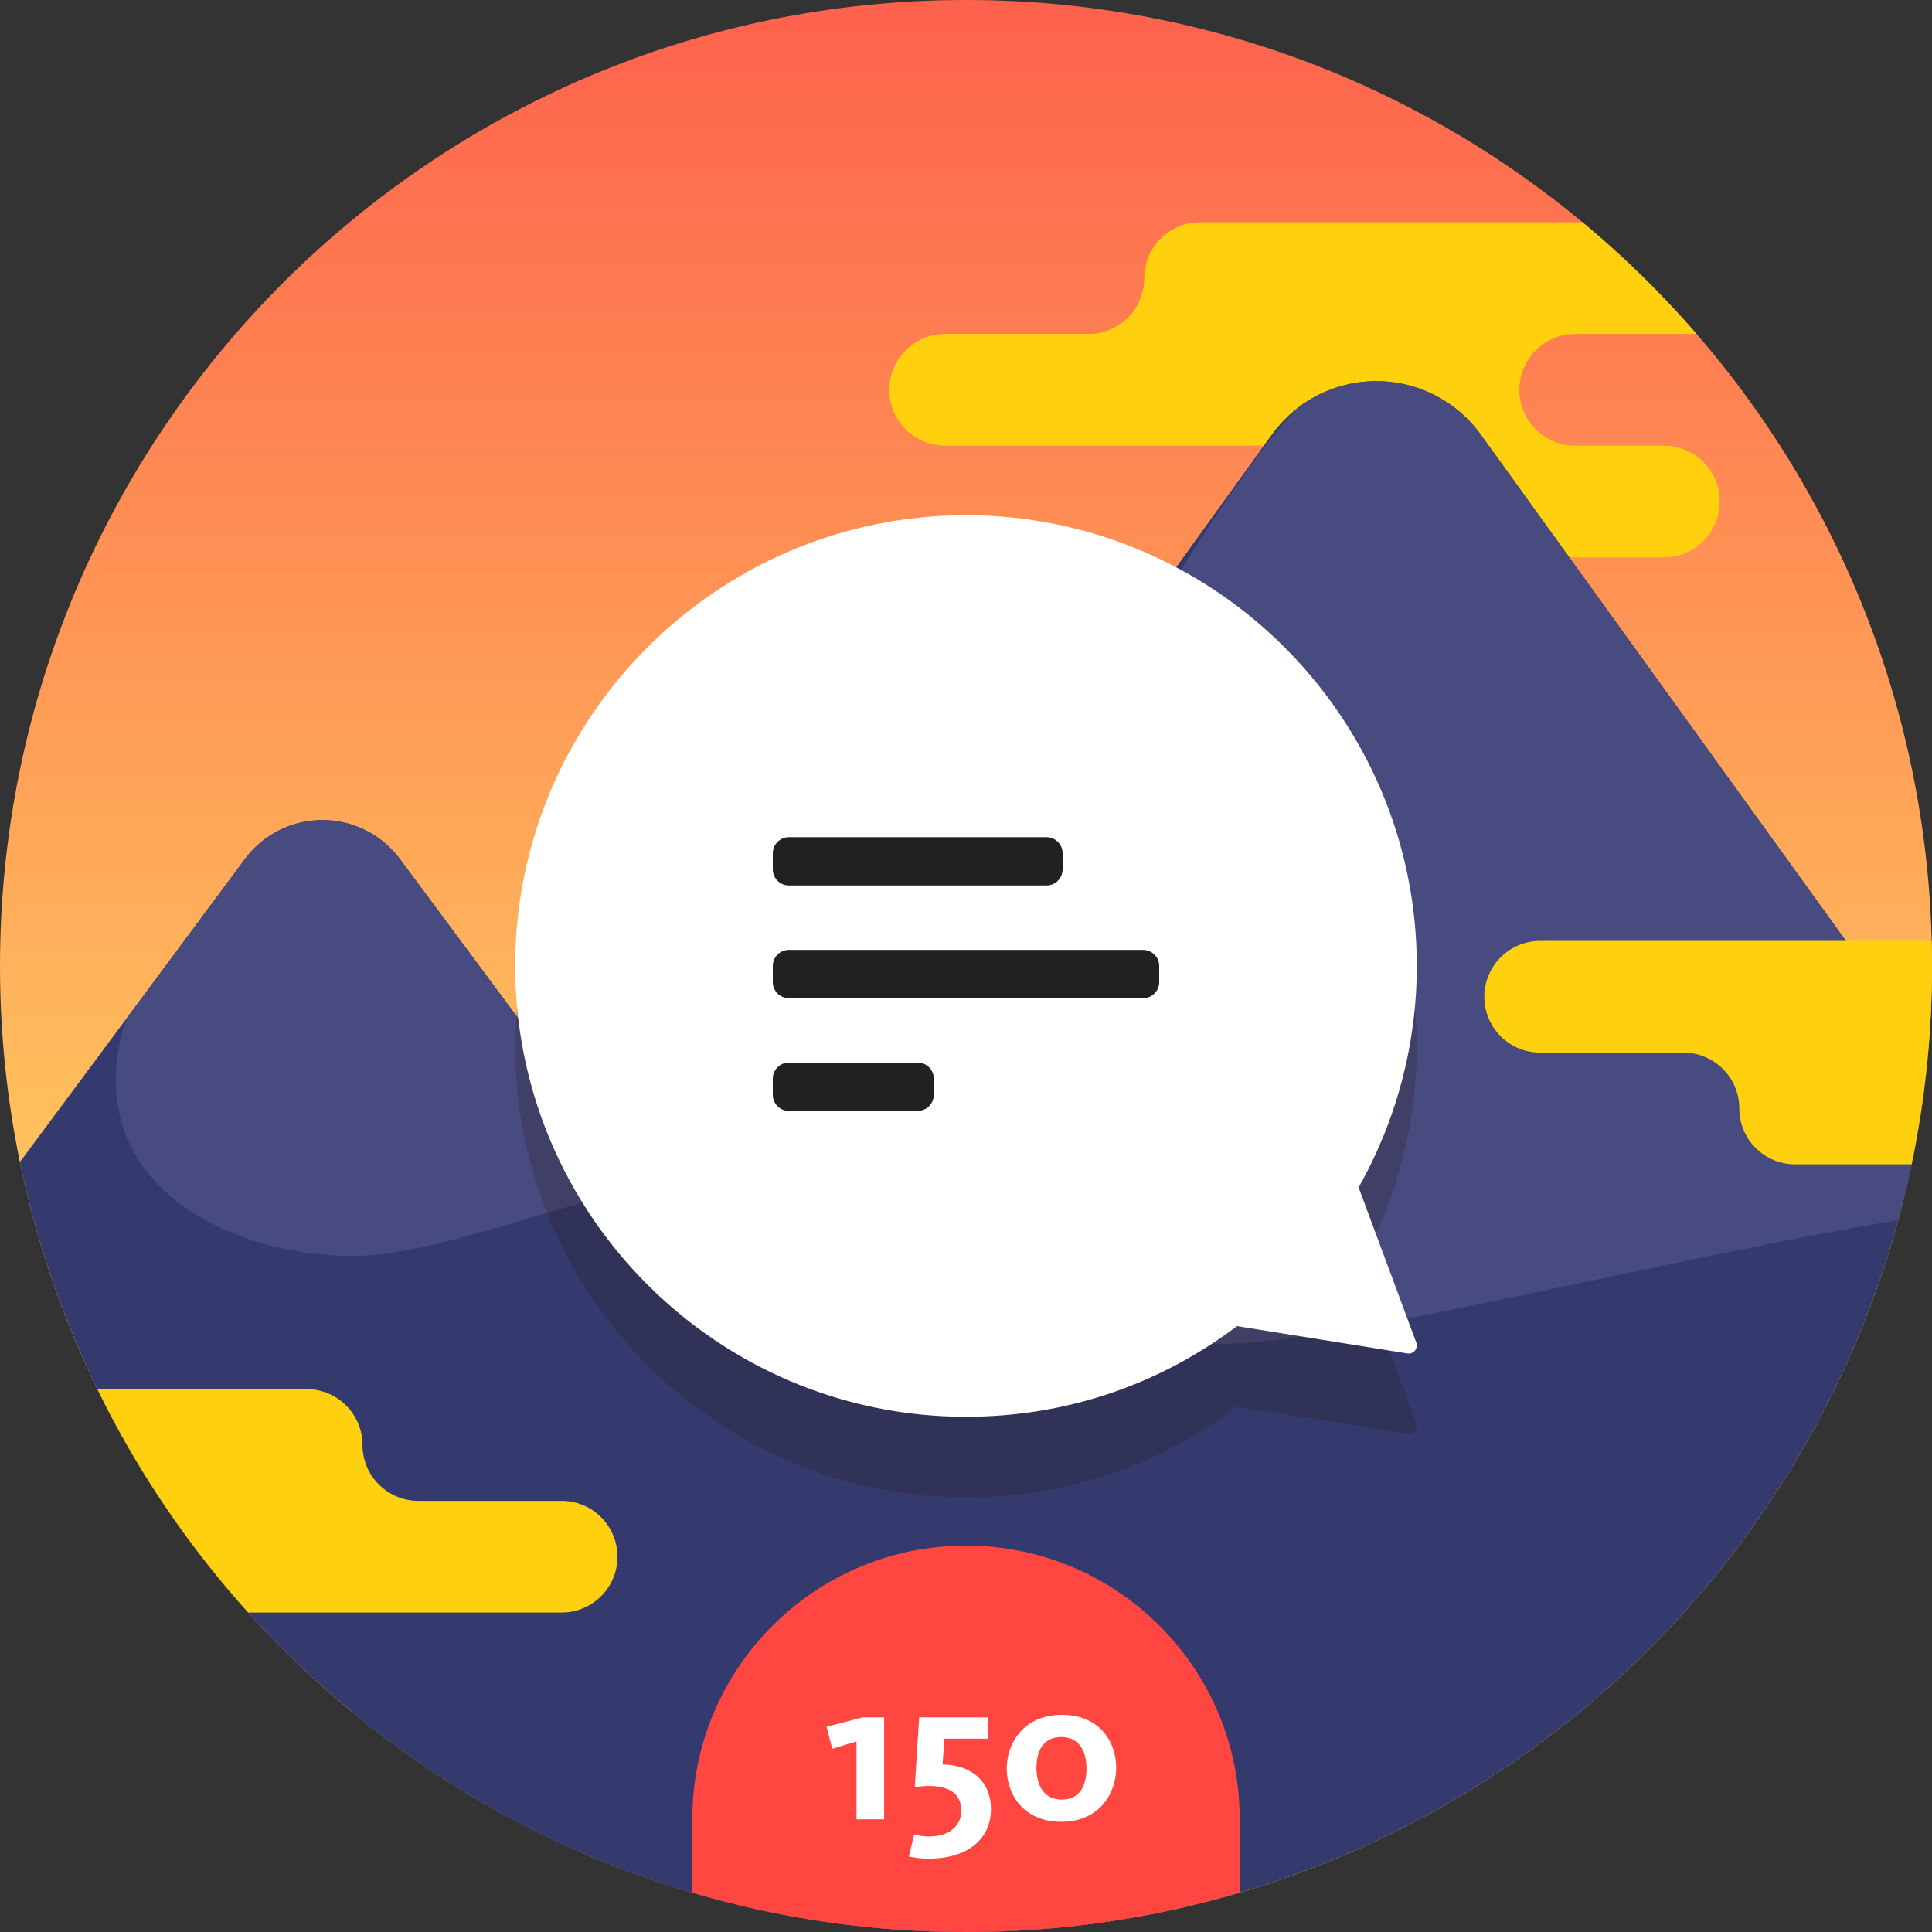 <?xml version="1.0" encoding="UTF-8"?>
<svg width="120px" height="120px" viewBox="0 0 120 120" version="1.1" xmlns="http://www.w3.org/2000/svg" xmlns:xlink="http://www.w3.org/1999/xlink">
    <rect x="0" y="0" width="120" height="120" fill="#333333" stroke="none"/>
    <!-- Generator: Sketch 51.2 (57519) - http://www.bohemiancoding.com/sketch -->
    <title>Ответы</title>
    <desc>Created with Sketch.</desc>
    <defs>
        <linearGradient x1="50%" y1="-25.729%" x2="50%" y2="78.727%" id="linearGradient-1">
            <stop stop-color="#FE3745" offset="0%"></stop>
            <stop stop-color="#FFE163" offset="100%"></stop>
        </linearGradient>
    </defs>
    <g id="Бейджи" stroke="none" stroke-width="1" fill="none" fill-rule="evenodd">
        <g id="Artboard" transform="translate(-196, -1930)">
            <g id="Ответы" transform="translate(196, 1930)">
                <g id="Иконка">
                    <path d="M120,60 C120,93.138 93.138,120 60,120 C26.862,120 0,93.138 0,60 C0,26.862 26.862,0 60,0 C93.138,0 120,26.862 120,60 Z" id="Shape" fill="url(#linearGradient-1)" fill-rule="nonzero"></path>
                    <g id="Group-11" transform="translate(1, 13)">
                        <path d="M97.292,0.805 C99.84,2.92 102.21,5.241 104.377,7.743 L96.841,7.743 C94.925,7.743 93.372,9.297 93.372,11.212 C93.372,13.128 94.925,14.682 96.841,14.681 L102.346,14.681 C104.262,14.681 105.815,16.234 105.815,18.15 C105.815,20.065 104.262,21.619 102.346,21.619 L85.303,21.619 C83.387,21.619 81.834,20.065 81.834,18.15 C81.834,16.234 80.281,14.681 78.365,14.681 L57.703,14.681 C55.787,14.681 54.233,13.128 54.233,11.212 C54.233,9.296 55.787,7.743 57.703,7.743 L66.601,7.743 C68.517,7.743 70.07,6.19 70.07,4.275 C70.07,2.359 71.622,0.805 73.538,0.805 L97.292,0.805 Z" id="Combined-Shape" fill="#FFD00D" fill-rule="nonzero"></path>
                        <path d="M44.63,105.268 C22.309,99.782 4.9,81.806 0.236,59.174 L14.21,40.36 C16.185,37.7 19.944,37.145 22.604,39.121 C23.075,39.471 23.493,39.889 23.843,40.36 L72.053,105.268 L44.63,105.268 Z" id="Combined-Shape" fill="#343A6E"></path>
                        <path d="M118.751,52.504 C115.972,83.062 90.282,107 59,107 C44.49,107 31.183,101.85 20.808,93.277 L77.997,13.995 C80.581,10.411 85.582,9.602 89.165,12.187 C89.861,12.689 90.471,13.299 90.973,13.995 L118.751,52.504 Z" id="Combined-Shape" fill="#343A6E" fill-rule="nonzero"></path>
                        <path d="M38.953,60.704 C31.931,62.393 25.503,65.009 20.887,65.009 C12.849,65.009 3.657,60.147 6.832,50.293 L14.21,40.36 C16.185,37.7 19.944,37.145 22.604,39.121 C23.075,39.471 23.493,39.889 23.843,40.36 L38.953,60.704 Z" id="Combined-Shape" fill="#484B7F"></path>
                        <path d="M118.751,52.504 C118.431,56.026 117.806,59.46 116.904,62.779 C100.51,65.535 79.254,71.257 73.133,70.396 C60.056,68.558 55.495,44.173 77.75,14.5 C78.351,13.699 78.98,12.97 79.632,12.312 C82.361,10.229 86.236,10.074 89.165,12.187 C89.861,12.689 90.471,13.299 90.973,13.995 L118.751,52.504 Z" id="Combined-Shape" fill="#484B7F"></path>
                        <path d="M117.734,59.318 L110.499,59.318 C108.584,59.318 107.031,57.764 107.031,55.848 C107.031,53.933 105.478,52.38 103.562,52.38 L94.664,52.38 C92.748,52.38 91.194,50.827 91.194,48.911 C91.194,46.995 92.748,45.442 94.664,45.442 L118.98,45.442 C118.993,45.96 119,46.479 119,47 C119,51.222 118.564,55.342 117.734,59.318 Z" id="Combined-Shape" fill="#FFD00D" fill-rule="nonzero"></path>
                        <path d="M5.047,73.282 L18.046,73.282 C19.962,73.282 21.515,74.836 21.515,76.751 C21.515,78.667 23.068,80.221 24.984,80.221 L33.882,80.221 C35.798,80.221 37.352,81.773 37.352,83.689 C37.352,85.605 35.798,87.158 33.882,87.158 L14.42,87.158 C10.685,83.015 7.52,78.349 5.047,73.282 Z" id="Combined-Shape" fill="#FFD00D" fill-rule="nonzero"></path>
                    </g>
                </g>
                <g id="Номер" transform="translate(43, 96)">
                    <path d="M34,21.558 C28.61,23.147 22.905,24 17,24 C11.095,24 5.39,23.147 8.8817842e-16,21.558 L0,17 C-1.14980138e-15,7.611 7.611,1.72470207e-15 17,0 C26.389,-1.72470207e-15 34,7.611 34,17 L34,21.558 Z" id="Combined-Shape" fill="#FF4641" fill-rule="nonzero"></path>
                    <path d="M10.2,17 L10.2,12.164 L8.691,12.619 L8.341,11.254 L10.589,10.669 L11.915,10.669 L11.915,17 L10.2,17 Z M14.703,19.444 C14.066,19.444 13.636,19.353 13.454,19.314 L13.78,17.936 C13.909,17.975 14.235,18.066 14.716,18.066 C15.807,18.066 16.704,17.533 16.704,16.467 C16.704,15.336 15.86,14.933 14.729,14.933 C14.39,14.933 14.04,14.959 13.819,15.011 L14.091,10.669 L18.369,10.669 L18.369,11.995 L15.652,11.995 L15.547,13.594 C17.459,13.633 18.55,14.738 18.55,16.376 C18.55,18.222 17.095,19.444 14.703,19.444 Z M22.924,17.156 C20.558,17.156 19.53,15.44 19.53,13.854 C19.53,12.268 20.584,10.513 22.95,10.513 C25.302,10.513 26.329,12.19 26.329,13.802 C26.329,15.388 25.276,17.156 22.924,17.156 Z M22.95,15.778 C23.951,15.778 24.483,15.063 24.483,13.854 C24.483,12.645 23.938,11.891 22.924,11.891 C21.91,11.891 21.377,12.593 21.377,13.802 C21.377,15.011 21.922,15.778 22.95,15.778 Z" id="150" fill="#FFFFFF"></path>
                </g>
                <g id="Бабл" transform="translate(32, 32)">
                    <path d="M52.386,46.752 C54.751,42.567 56,37.818 56,32.999 C56,17.56 43.439,5 28.001,5 C12.561,5 0,17.56 0,32.999 C0,48.439 12.561,61 28.001,61 C34.132,61 39.947,59.054 44.833,55.369 L55.416,57.065 C55.59,57.094 55.771,57.026 55.886,56.888 C55.999,56.749 56.03,56.561 55.969,56.393 L52.386,46.752 Z" id="Fill-5" fill-opacity="0.2" fill="#1F1501"></path>
                    <path d="M52.386,41.752 C54.751,37.567 56,32.818 56,27.999 C56,12.56 43.439,0 28.001,0 C12.561,0 0,12.56 0,27.999 C0,43.439 12.561,56 28.001,56 C34.132,56 39.947,54.054 44.833,50.369 L55.416,52.065 C55.59,52.094 55.771,52.026 55.886,51.888 C55.999,51.749 56.03,51.561 55.969,51.393 L52.386,41.752 Z" id="Fill-5" fill="#FFFFFF"></path>
                    <path d="M17,34 L25,34 C25.552,34 26,34.448 26,35 L26,36 C26,36.552 25.552,37 25,37 L17,37 C16.448,37 16,36.552 16,36 L16,35 C16,34.448 16.448,34 17,34 Z M17,20 L33,20 C33.552,20 34,20.448 34,21 L34,22 C34,22.552 33.552,23 33,23 L17,23 C16.448,23 16,22.552 16,22 L16,21 C16,20.448 16.448,20 17,20 Z M17,27 L39,27 C39.552,27 40,27.448 40,28 L40,29 C40,29.552 39.552,30 39,30 L17,30 C16.448,30 16,29.552 16,29 L16,28 C16,27.448 16.448,27 17,27 Z" id="Rectangle-4" fill="#212121"></path>
                </g>
            </g>
        </g>
    </g>
</svg>